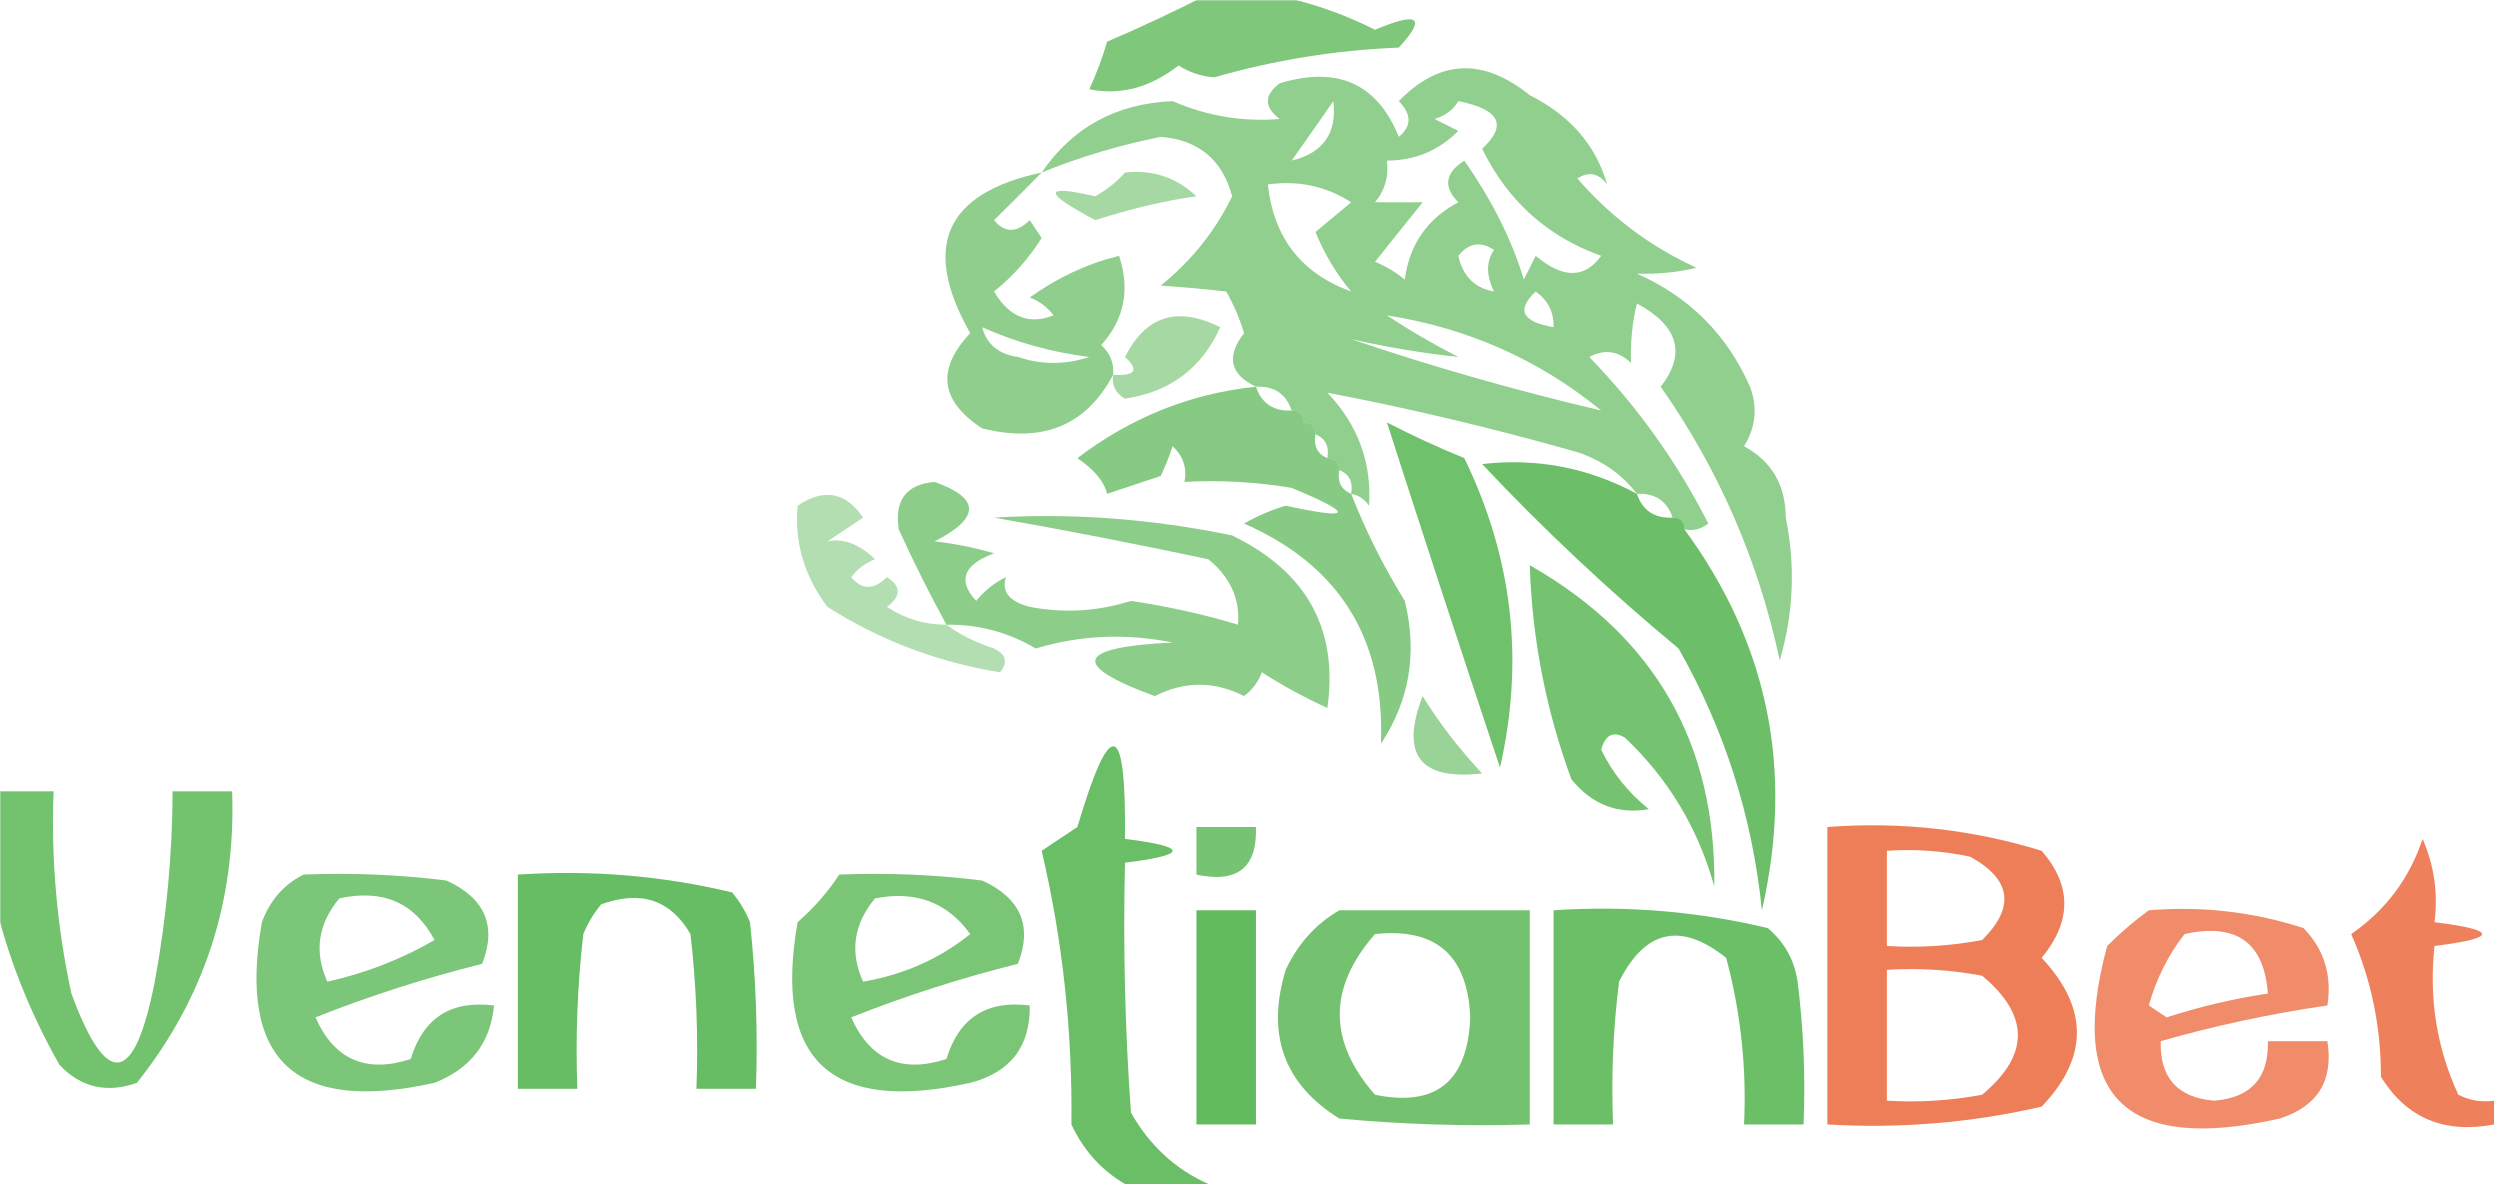 <svg width="1061" height="505" viewBox="0 0 1061 505" fill="none" xmlns="http://www.w3.org/2000/svg">
<g clip-path="url(#clip0_666_9178)">
<mask id="mask0_666_9178" style="mask-type:luminance" maskUnits="userSpaceOnUse" x="0" y="0" width="1061" height="505">
<path d="M1061 0H0V505H1061V0Z" fill="white"/>
</mask>
<g mask="url(#mask0_666_9178)">
<path opacity="0.645" fill-rule="evenodd" clip-rule="evenodd" d="M512.817 -2.523C521.239 -2.523 529.656 -2.523 538.079 -2.523C553.569 0.12 568.726 5.17 583.55 12.627C602.102 4.801 605.472 7.326 593.655 20.202C566.988 21.265 540.883 25.473 515.343 32.827C509.75 32.396 504.696 30.713 500.186 27.777C488.095 37.204 475.464 40.571 462.293 37.877C465.316 31.339 467.842 24.606 469.872 17.677C484.814 11.291 499.129 4.558 512.817 -2.523Z" fill="#39A934"/>
<path opacity="0.561" fill-rule="evenodd" clip-rule="evenodd" d="M714.911 224.726C714.911 221.359 713.228 219.676 709.858 219.676C707.468 212.574 702.416 209.208 694.701 209.576C688.391 201.314 679.968 195.422 669.439 191.901C634.002 181.821 598.635 173.404 563.339 166.651C576.304 180.3 582.2 196.291 581.022 214.626C579.087 211.818 576.561 210.135 573.444 209.576C574.313 204.569 572.625 201.202 568.392 199.476C568.392 196.109 566.709 194.426 563.339 194.426C564.208 189.419 562.521 186.052 558.287 184.326C558.287 180.959 556.604 179.276 553.234 179.276C553.234 175.909 551.552 174.226 548.182 174.226C545.792 167.124 540.74 163.758 533.025 164.126C521.996 158.887 520.313 151.312 527.973 141.401C526.144 135.216 523.617 129.325 520.394 123.726C512.083 122.75 502.818 121.909 492.606 121.201C505.59 110.761 515.695 98.136 522.92 83.326C518.807 67.795 508.703 59.379 492.606 58.076C474.915 61.636 458.074 66.686 442.082 73.226C455.173 54.043 473.699 43.943 497.658 42.926C512.426 49.29 527.583 51.815 543.13 50.501C536.395 45.451 536.395 40.401 543.13 35.351C567.689 27.905 584.529 35.48 593.653 58.076C599.161 53.575 599.161 48.525 593.653 42.926C610.857 25.221 629.379 24.379 649.23 40.401C666.332 48.983 677.28 61.608 682.07 78.276C678.443 73.476 674.234 72.634 669.439 75.751C683.571 92.063 700.41 104.688 719.963 113.626C712.278 115.544 703.861 116.385 694.701 116.151C716.947 125.987 732.948 141.978 742.699 164.126C745.988 172.888 745.149 181.305 740.172 189.376C751.939 195.794 757.831 205.894 757.856 219.676C762.034 240.084 761.19 260.284 755.33 280.276C746.281 237.935 729.441 199.218 704.806 164.126C715.714 150.097 712.344 138.314 694.701 128.776C692.781 136.456 691.942 144.873 692.175 154.026C686.875 148.89 680.979 148.048 674.492 151.501C694.974 172.65 711.813 196.216 725.015 222.201C722.014 224.546 718.644 225.388 714.911 224.726ZM548.182 68.176C554.028 59.906 559.924 51.489 565.865 42.926C567.477 56.52 561.586 64.937 548.182 68.176ZM618.915 42.926C636.508 46.387 639.873 53.121 629.02 63.126C639.893 85.318 656.737 100.468 679.544 108.576C672.536 118.282 663.27 118.282 651.756 108.576C650.073 111.943 648.386 115.309 646.703 118.676C641.772 102.069 633.35 85.235 621.442 68.176C613.272 73.407 612.428 79.299 618.915 85.851C605.739 92.812 598.16 103.753 596.18 118.676C592.39 115.516 588.177 112.991 583.549 111.101C590.284 102.684 597.023 94.268 603.758 85.851C597.023 85.851 590.284 85.851 583.549 85.851C587.778 80.744 589.46 74.853 588.601 68.176C600.434 68.155 610.538 63.947 618.915 55.551C615.545 53.868 612.181 52.184 608.811 50.501C613.439 49.095 616.803 46.57 618.915 42.926ZM573.444 123.726C552.285 116.025 540.497 100.875 538.077 78.276C551.077 76.501 562.864 79.026 573.444 85.851C568.392 90.059 563.339 94.268 558.287 98.476C562.127 107.871 567.179 116.288 573.444 123.726ZM634.072 123.726C625.883 122.277 620.83 117.227 618.915 108.576C623.286 103.109 628.338 102.267 634.072 106.051C630.682 111.031 630.682 116.923 634.072 123.726ZM659.334 138.876C645.946 136.565 643.419 131.515 651.756 123.726C657.005 127.482 659.531 132.532 659.334 138.876ZM588.601 133.826C622.942 139.224 653.256 152.69 679.544 174.226C643.167 165.703 607.8 155.603 573.444 143.926C588.833 147.382 603.991 149.907 618.915 151.501C608.214 146.037 598.11 140.145 588.601 133.826Z" fill="#39A934"/>
<path opacity="0.563" fill-rule="evenodd" clip-rule="evenodd" d="M442.083 73.227C435.514 79.926 428.777 86.66 421.873 93.427C426.377 98.929 431.429 98.929 437.03 93.427C438.714 95.952 440.399 98.477 442.083 101.002C436.679 109.633 429.942 117.208 421.873 123.727C428.365 134.629 436.785 137.995 447.135 133.827C444.481 130.33 441.113 127.805 437.03 126.252C448.874 117.77 461.505 111.879 474.923 108.577C479.692 122.954 477.166 135.579 467.344 146.452C471.146 149.839 472.83 154.047 472.397 159.077C460.971 180.637 442.445 188.212 416.821 181.802C399.001 170.17 397.317 156.704 411.768 141.402C390.958 104.707 401.062 81.982 442.083 73.227ZM416.821 138.877C431.21 145.299 446.367 149.507 462.292 151.502C452.187 154.868 442.083 154.868 431.978 151.502C423.796 150.312 418.744 146.104 416.821 138.877Z" fill="#39A934"/>
<path opacity="0.451" fill-rule="evenodd" clip-rule="evenodd" d="M477.451 73.224C489.21 71.947 499.314 75.314 507.765 83.324C494.832 85.054 480.517 88.421 464.82 93.424C442.477 81.55 442.477 78.183 464.82 83.324C469.846 80.467 474.056 77.1 477.451 73.224Z" fill="#39A934"/>
<path opacity="0.457" fill-rule="evenodd" clip-rule="evenodd" d="M472.398 159.078C481.889 159.617 483.573 157.092 477.45 151.503C486.248 133.998 499.721 129.789 517.869 138.878C510.038 156.281 496.564 166.381 477.45 169.178C473.421 166.87 471.736 163.504 472.398 159.078Z" fill="#39A934"/>
<path opacity="0.607" fill-rule="evenodd" clip-rule="evenodd" d="M533.028 164.125C535.418 171.227 540.47 174.594 548.185 174.225C551.555 174.225 553.237 175.908 553.237 179.275C556.607 179.275 558.29 180.958 558.29 184.325C557.421 189.333 559.108 192.699 563.342 194.425C566.712 194.425 568.395 196.108 568.395 199.475C567.526 204.483 569.213 207.849 573.447 209.575C579.469 225.039 587.048 240.189 596.183 255.025C601.614 277.034 598.244 297.234 586.078 315.625C587.811 271.066 568.44 239.924 527.976 222.2C533.579 218.98 539.47 216.455 545.659 214.625C574.26 220.813 575.104 218.288 548.185 207.05C533.119 204.535 517.962 203.694 502.714 204.525C503.82 198.591 502.136 193.541 497.661 189.375C496.466 193.148 494.782 197.357 492.609 202C485.03 204.525 477.452 207.05 469.873 209.575C468.597 204.351 464.386 199.301 457.242 194.425C480.046 177.1 505.305 167 533.028 164.125Z" fill="#39A934"/>
<path opacity="0.721" fill-rule="evenodd" clip-rule="evenodd" d="M588.602 179.273C599.272 184.799 610.221 189.849 621.442 194.423C641.95 236.564 647.002 280.331 636.599 325.723C620.366 277.123 604.37 228.307 588.602 179.273Z" fill="#39A934"/>
<path opacity="0.74" fill-rule="evenodd" clip-rule="evenodd" d="M694.7 209.575C697.09 216.677 702.142 220.044 709.857 219.675C713.227 219.675 714.909 221.358 714.909 224.725C750.468 273.166 761.417 327.032 747.75 386.325C743.749 346.73 731.956 309.696 712.383 275.225C682.806 250.701 655.019 224.609 629.02 196.95C652.18 194.278 674.072 198.487 694.7 209.575Z" fill="#39A934"/>
<path opacity="0.576" fill-rule="evenodd" clip-rule="evenodd" d="M401.663 265.123C394.263 251.574 387.526 238.107 381.454 224.723C379.494 212.327 384.546 205.594 396.611 204.523C416.123 211.405 416.123 219.822 396.611 229.773C404.782 230.629 413.203 232.313 421.873 234.823C408.821 239.694 406.295 246.427 414.294 255.023C417.776 250.697 421.986 247.331 426.925 244.923C424.95 251.077 428.318 255.285 437.03 257.548C451.476 260.341 465.791 259.499 479.975 255.023C495.563 257.329 510.719 260.696 525.447 265.123C526.28 254.125 522.072 244.866 512.816 237.348C482.595 230.912 452.28 225.02 421.873 219.673C455.231 217.677 488.913 220.202 522.921 227.248C554.584 242.623 568.054 267.031 563.34 300.473C553.674 296.065 544.408 291.015 535.552 285.323C533.995 289.404 531.469 292.771 527.973 295.423C515.423 288.996 502.793 288.996 490.08 295.423C454.067 282.217 456.593 274.642 497.659 272.698C477.838 268.695 458.47 269.537 439.556 275.223C427.928 268.319 415.297 264.952 401.663 265.123Z" fill="#39A934"/>
<path opacity="0.379" fill-rule="evenodd" clip-rule="evenodd" d="M401.665 265.128C407.431 269.365 414.167 272.732 421.875 275.228C427.033 277.761 427.875 281.128 424.401 285.328C398.007 281.056 373.587 271.798 351.141 257.553C341.35 244.583 337.14 230.275 338.51 214.628C349.627 207.103 358.89 208.786 366.298 219.678C361.246 223.045 356.194 226.411 351.141 229.778C357.838 228.289 364.575 230.814 371.351 237.353C367.268 238.906 363.9 241.431 361.246 244.928C365.75 250.43 370.802 250.43 376.403 244.928C382.523 248.836 382.523 253.044 376.403 257.553C384.108 262.646 392.528 265.171 401.665 265.128Z" fill="#39A934"/>
<path opacity="0.699" fill-rule="evenodd" clip-rule="evenodd" d="M649.23 239.875C702.26 270.095 728.366 315.545 727.542 376.225C720.696 351.579 708.066 330.538 689.651 313.1C684.684 310.116 681.313 311.8 679.545 318.15C684.289 327.967 691.03 336.384 699.755 343.4C686.639 345.713 675.69 341.504 666.914 330.775C656.132 301.479 650.241 271.179 649.23 239.875Z" fill="#39A934"/>
<path opacity="0.505" fill-rule="evenodd" clip-rule="evenodd" d="M603.76 295.422C610.813 306.848 619.235 317.789 629.022 328.247C602.578 331.268 594.155 320.326 603.76 295.422Z" fill="#39A934"/>
<path opacity="0.752" fill-rule="evenodd" clip-rule="evenodd" d="M512.815 502.477C501.027 502.477 489.237 502.477 477.449 502.477C467.47 496.688 459.892 488.271 454.713 477.227C455.167 437.508 450.956 398.791 442.082 361.077C447.134 357.71 452.187 354.344 457.239 350.977C471.265 303.695 478.001 305.378 477.449 356.027C504.395 359.394 504.395 362.76 477.449 366.127C476.608 401.517 477.451 436.867 479.975 472.177C487.887 486.152 498.834 496.252 512.815 502.477Z" fill="#39A934"/>
<path opacity="0.708" fill-rule="evenodd" clip-rule="evenodd" d="M-2.527 335.828C5.893 335.828 14.314 335.828 22.735 335.828C21.639 364.777 24.166 393.393 30.313 421.678C45.276 462.324 57.066 460.64 65.68 416.628C70.616 389.9 73.142 362.967 73.258 335.828C81.679 335.828 90.1 335.828 98.52 335.828C100.14 382.515 86.667 423.757 58.101 459.553C45.344 464.077 34.397 461.552 25.261 451.978C12.354 429.167 3.092 405.6 -2.527 381.278C-2.527 366.128 -2.527 350.978 -2.527 335.828Z" fill="#39A934"/>
<path opacity="0.69" fill-rule="evenodd" clip-rule="evenodd" d="M507.766 350.977C516.188 350.977 524.605 350.977 533.028 350.977C533.614 368.199 525.196 374.932 507.766 371.177C507.766 364.443 507.766 357.71 507.766 350.977Z" fill="#39A934"/>
<path opacity="0.725" fill-rule="evenodd" clip-rule="evenodd" d="M775.539 350.976C806.657 348.623 836.971 351.989 866.482 361.076C879.285 375.833 879.285 390.983 866.482 406.526C886.419 427.761 886.419 448.803 866.482 469.651C836.638 476.523 806.323 479.048 775.539 477.226C775.539 435.143 775.539 393.06 775.539 350.976ZM800.801 361.076C812.709 360.252 824.497 361.094 836.168 363.601C853.624 373.214 855.306 384.997 841.22 398.951C827.851 401.463 814.377 402.305 800.801 401.476C800.801 388.01 800.801 374.543 800.801 361.076ZM800.801 411.576C814.377 410.748 827.851 411.589 841.22 414.101C861.43 430.935 861.43 447.768 841.22 464.601C827.851 467.113 814.377 467.955 800.801 467.126C800.801 448.61 800.801 430.093 800.801 411.576Z" fill="#E74E1A"/>
<path opacity="0.708" fill-rule="evenodd" clip-rule="evenodd" d="M1058.47 467.123C1058.47 470.49 1058.47 473.857 1058.47 477.223C1037.33 481.245 1021.34 474.512 1010.47 457.023C1010.49 435.602 1006.28 415.402 997.844 396.423C1012.44 386.349 1022.54 372.882 1028.16 356.023C1033.08 367.349 1034.77 379.132 1033.21 391.373C1060.15 394.74 1060.15 398.107 1033.21 401.473C1030.79 423.751 1034.16 444.792 1043.32 464.598C1048.1 467.037 1053.16 467.878 1058.47 467.123Z" fill="#E74E1A"/>
<path opacity="0.664" fill-rule="evenodd" clip-rule="evenodd" d="M128.837 371.172C149.116 370.336 169.326 371.178 189.465 373.697C205.874 381.196 210.927 392.979 204.622 409.047C180.43 415.084 156.852 422.659 133.889 431.772C141.854 449.725 155.327 455.617 174.308 449.447C179.604 431.993 191.392 424.418 209.675 426.722C208.163 442.589 199.742 453.531 184.413 459.547C125.226 472.751 100.806 450.026 111.153 391.372C114.638 382.028 120.533 375.294 128.837 371.172ZM143.994 381.272C162.533 377.217 176.006 383.109 184.413 398.947C170.31 407.12 155.153 413.011 138.941 416.622C133.222 404.046 134.906 392.262 143.994 381.272Z" fill="#39A934"/>
<path opacity="0.763" fill-rule="evenodd" clip-rule="evenodd" d="M219.777 371.176C250.702 369.105 281.016 371.63 310.72 378.751C313.882 382.541 316.408 386.75 318.299 391.376C320.821 414.883 321.663 438.45 320.825 462.076C312.404 462.076 303.984 462.076 295.563 462.076C296.4 440.129 295.558 418.246 293.037 396.426C284.621 381.889 271.99 377.68 255.144 383.801C251.982 387.591 249.456 391.8 247.565 396.426C245.044 418.246 244.202 440.129 245.039 462.076C236.618 462.076 228.198 462.076 219.777 462.076C219.777 431.776 219.777 401.476 219.777 371.176Z" fill="#39A934"/>
<path opacity="0.67" fill-rule="evenodd" clip-rule="evenodd" d="M356.192 371.172C376.471 370.336 396.681 371.178 416.821 373.697C433.23 381.196 438.282 392.979 431.978 409.047C407.785 415.084 384.207 422.659 361.245 431.772C369.21 449.725 382.683 455.617 401.664 449.447C406.959 431.993 418.748 424.418 437.03 426.722C437.292 444.156 428.871 455.098 411.768 459.547C352.581 472.751 328.162 450.026 338.509 391.372C345.459 385.286 351.354 378.553 356.192 371.172ZM371.349 381.272C388.567 377.878 402.04 382.928 411.768 396.422C398.761 406.903 383.603 413.636 366.297 416.622C360.577 404.046 362.261 392.262 371.349 381.272Z" fill="#39A934"/>
<path opacity="0.791" fill-rule="evenodd" clip-rule="evenodd" d="M507.766 386.328C516.188 386.328 524.605 386.328 533.028 386.328C533.028 416.628 533.028 446.928 533.028 477.228C524.605 477.228 516.188 477.228 507.766 477.228C507.766 446.928 507.766 416.628 507.766 386.328Z" fill="#39A934"/>
<path opacity="0.701" fill-rule="evenodd" clip-rule="evenodd" d="M568.393 386.328C595.337 386.328 622.286 386.328 649.231 386.328C649.231 416.628 649.231 446.928 649.231 477.228C622.231 478.066 595.286 477.225 568.393 474.703C544.874 460.075 537.295 439.033 545.657 411.578C550.836 400.534 558.414 392.117 568.393 386.328ZM583.55 396.428C609.403 393.636 622.877 405.42 623.969 431.778C622.913 458.984 609.438 469.926 583.55 464.603C563.618 441.891 563.618 419.166 583.55 396.428Z" fill="#39A934"/>
<path opacity="0.745" fill-rule="evenodd" clip-rule="evenodd" d="M659.336 386.325C690.262 384.254 720.576 386.779 750.279 393.9C757.317 399.814 761.53 407.389 762.91 416.625C765.431 436.755 766.275 456.955 765.436 477.225C757.014 477.225 748.596 477.225 740.174 477.225C741.311 453.248 738.785 429.681 732.595 406.525C713.371 391.179 698.214 394.546 687.124 416.625C684.603 436.755 683.759 456.955 684.598 477.225C676.176 477.225 667.758 477.225 659.336 477.225C659.336 446.925 659.336 416.625 659.336 386.325Z" fill="#39A934"/>
<path opacity="0.648" fill-rule="evenodd" clip-rule="evenodd" d="M911.957 386.324C934.525 384.468 956.417 386.993 977.637 393.899C986.373 402.933 989.743 413.875 987.742 426.724C963.799 430.183 940.22 435.233 917.009 441.874C916.595 457.453 924.173 465.869 939.745 467.124C955.316 465.869 962.895 457.453 962.48 441.874C970.903 441.874 979.32 441.874 987.742 441.874C990.4 458.578 983.665 469.52 967.533 474.699C901.574 489.577 877.151 465.169 894.273 401.474C900.058 395.735 905.954 390.685 911.957 386.324ZM927.114 396.424C949.097 391.54 960.889 399.957 962.48 421.674C947.95 423.831 933.636 427.197 919.535 431.774C917.009 430.091 914.483 428.407 911.957 426.724C915.134 415.408 920.187 405.308 927.114 396.424Z" fill="#E74E1A"/>
</g>
</g>
<defs>
<clipPath id="clip0_666_9178">
<rect width="1061" height="505" fill="white"/>
</clipPath>
</defs>
</svg>
